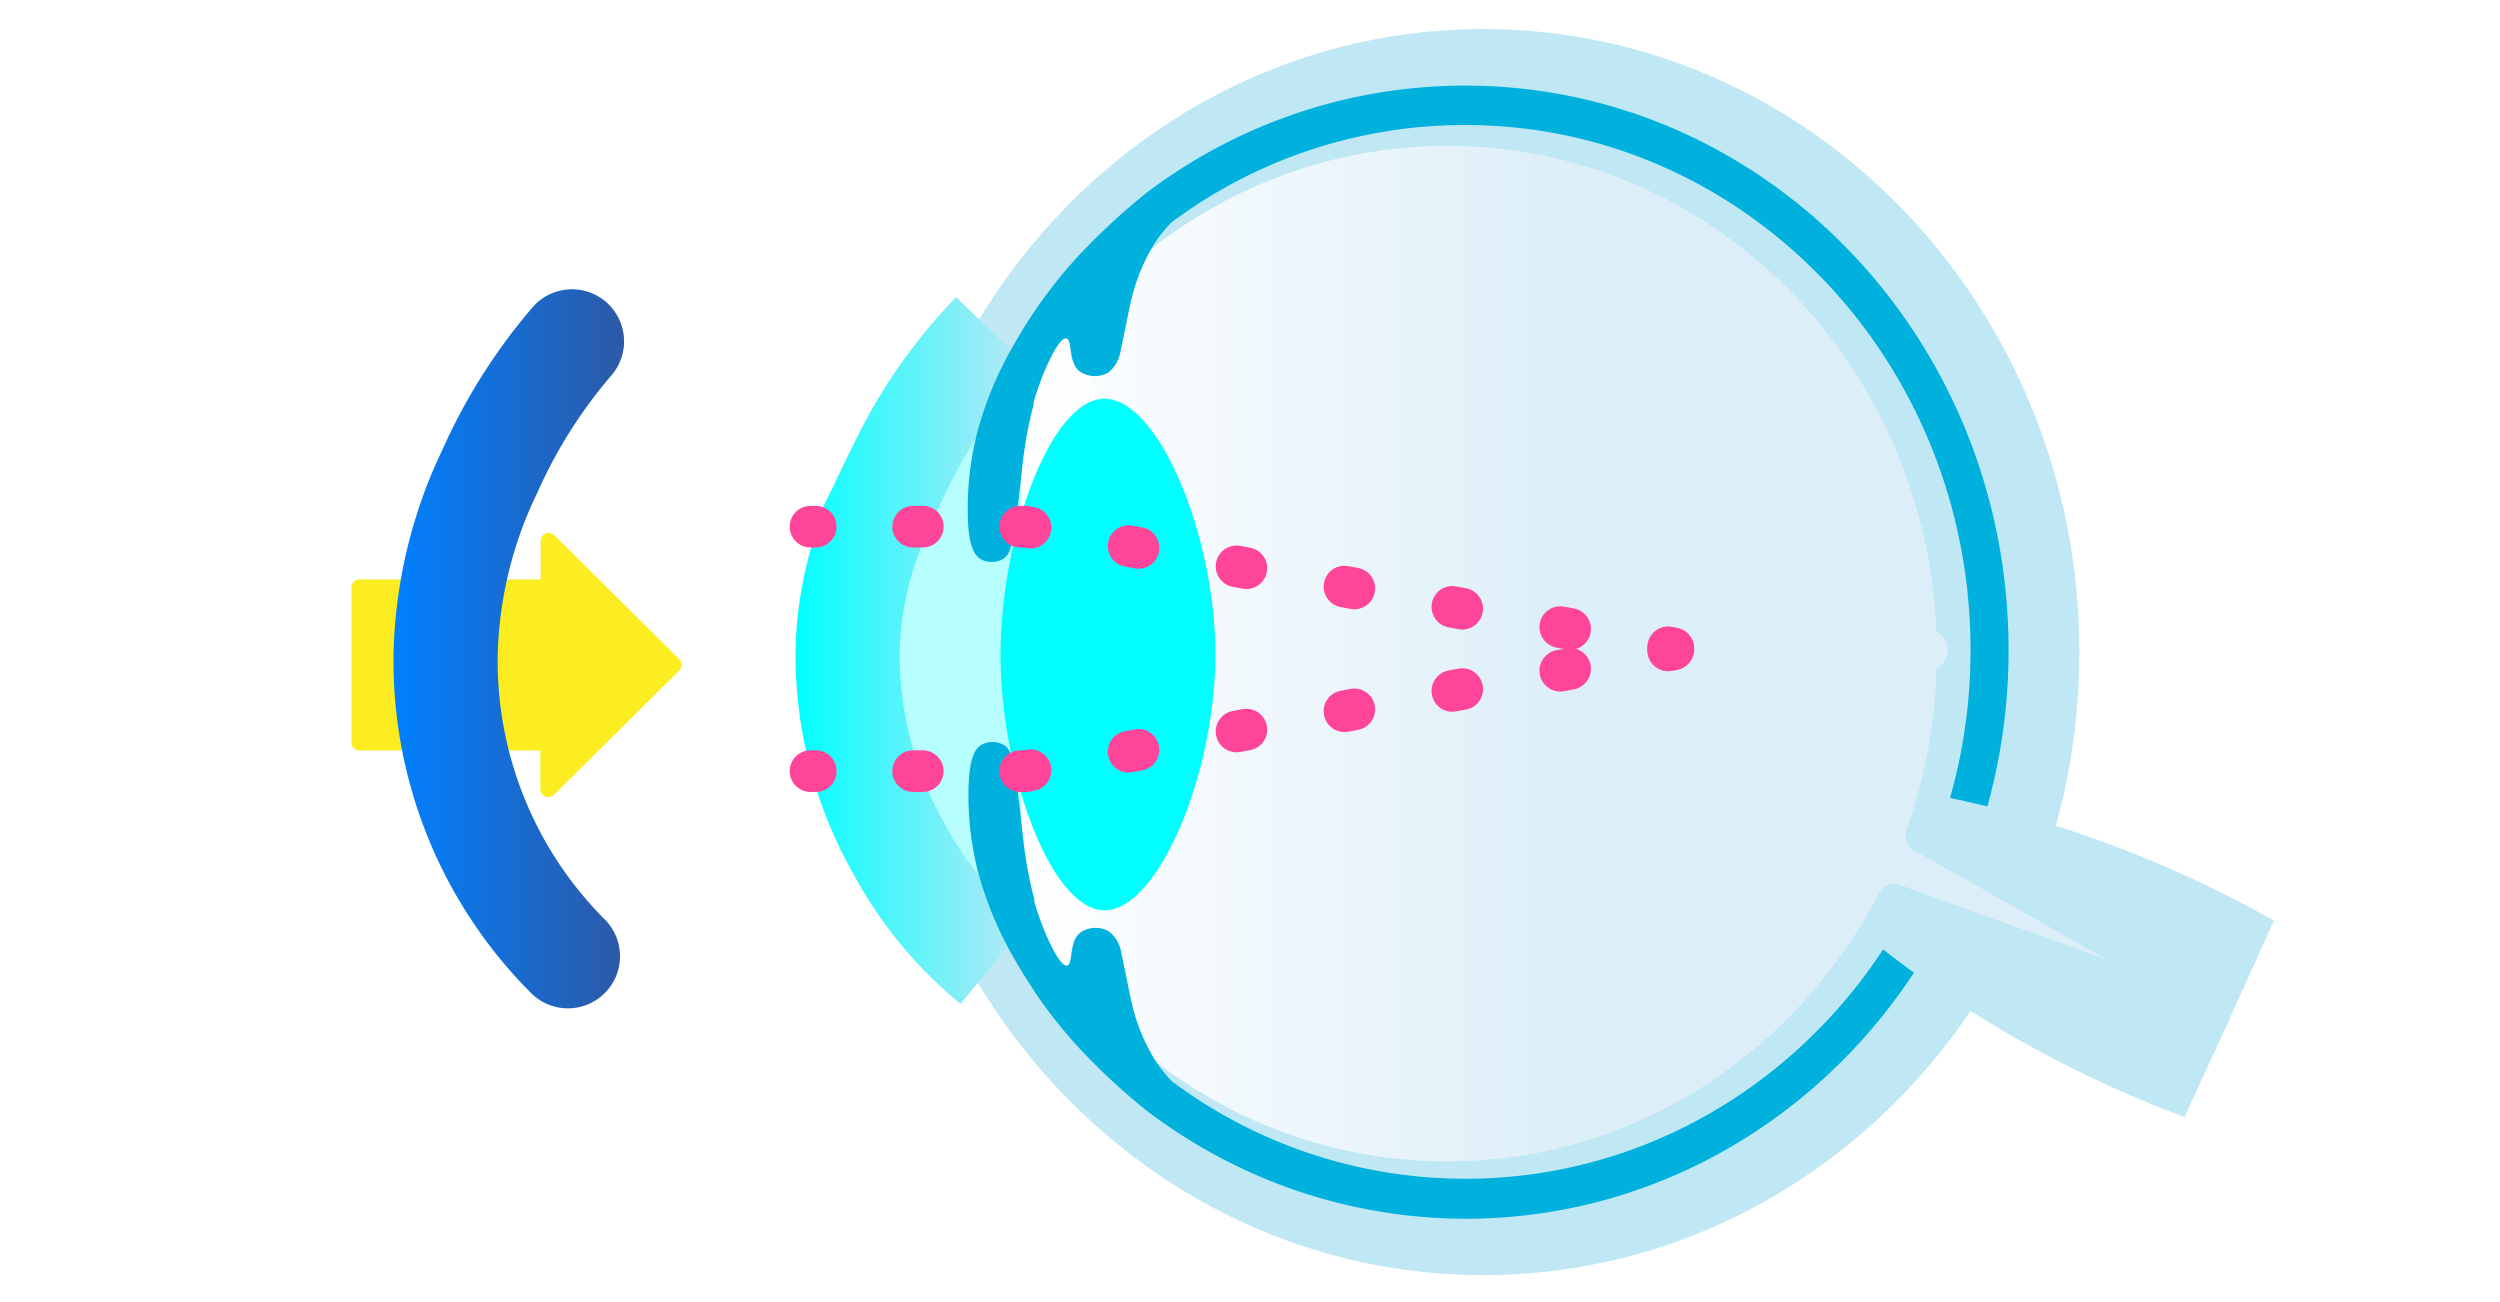 <svg id="レイヤー_1" data-name="レイヤー 1" xmlns="http://www.w3.org/2000/svg" xmlns:xlink="http://www.w3.org/1999/xlink" viewBox="0 0 240 125"><defs><style>.cls-1{fill:#fff;}.cls-2{fill:#fbed21;}.cls-3{fill:#bfe7f4;}.cls-4{fill:#b7ffff;}.cls-10,.cls-11,.cls-12,.cls-13,.cls-5{fill:none;stroke-miterlimit:10;}.cls-13,.cls-5{stroke-width:10px;}.cls-5{stroke:url(#名称未設定グラデーション_12);}.cls-6{fill:url(#名称未設定グラデーション_30);}.cls-7{fill:aqua;}.cls-8{fill:#00b1de;}.cls-9{fill:#dceef8;}.cls-10,.cls-11,.cls-12{stroke:#ff459a;stroke-width:4px;}.cls-10,.cls-11,.cls-12,.cls-13{stroke-linecap:round;}.cls-11{stroke-dasharray:0.93 9.34;}.cls-12{stroke-dasharray:0.96 9.58;}.cls-13{stroke:url(#名称未設定グラデーション_22);}</style><linearGradient id="名称未設定グラデーション_12" x1="76.36" y1="62.46" x2="98.96" y2="62.46" gradientUnits="userSpaceOnUse"><stop offset="0" stop-color="aqua"/><stop offset="1" stop-color="#bfe7f4"/></linearGradient><linearGradient id="名称未設定グラデーション_30" x1="98.04" y1="62.73" x2="185.97" y2="62.73" gradientUnits="userSpaceOnUse"><stop offset="0" stop-color="#fff"/><stop offset="0.61" stop-color="#dceef8"/></linearGradient><linearGradient id="名称未設定グラデーション_22" x1="37.77" y1="62.31" x2="59.91" y2="62.31" gradientUnits="userSpaceOnUse"><stop offset="0" stop-color="#0080ff"/><stop offset="1" stop-color="#2d59a6"/></linearGradient></defs><rect class="cls-1" width="240" height="125"/><path class="cls-2" d="M65.22,63.29l-12-11.9a.77.77,0,0,0-1.32.55v3.69H34.51a.76.76,0,0,0-.77.77V71.28a.76.76,0,0,0,.77.77H51.87v3.69a.77.77,0,0,0,1.32.55l12-11.9A.78.78,0,0,0,65.22,63.29Z"/><path class="cls-3" d="M92.61,33.07C102.46,15,121.06,2.79,142.39,2.79c31.6,0,57.23,26.78,57.23,59.81S174,122.41,142.39,122.41c-21.33,0-39.93-12.19-49.78-30.28"/><path class="cls-4" d="M99,94.18a8.88,8.88,0,0,0-2.46-4.25,13.7,13.7,0,0,0-2.17-1.49,15.53,15.53,0,0,1-4.3-4.29h0a38,38,0,0,1-4-6.16,36,36,0,0,1-3.84-15.91c0-1.3.31-13.63,8.1-21.54,1.47-1.5,3.23-2.85,6.34-6.28a84,84,0,0,0,5.7-7"/><path class="cls-5" d="M95.38,92.51a36.91,36.91,0,0,1-9.1-11.07,37.66,37.66,0,0,1-4.91-18.78c.14-8.35,3.36-14.32,5.2-18.08A48.4,48.4,0,0,1,95.38,32"/><path class="cls-6" d="M98,38.66C106.13,23.92,121.42,14,138.94,14c26,0,47,21.82,47,48.75s-21.06,48.75-47,48.75c-17.52,0-32.81-9.94-40.9-24.68"/><path class="cls-7" d="M116.68,62.83c0,11.47-5.52,24.64-10.69,24.56S96,73.87,96.05,62.7s4.76-24.34,9.94-24.42S116.68,51.35,116.68,62.83Z"/><path class="cls-8" d="M140.66,113.16a47.05,47.05,0,0,1-28.13-9.33,13,13,0,0,1-1.55-1.91,18,18,0,0,1-2.41-6c-.14-.52-.43-2.15-.91-4.34a3.27,3.27,0,0,0-1.19-2.16,2.6,2.6,0,0,0-2.59,0c-1.35.8-.81,3.13-1.43,3.27-.84.19-2.56-3.94-3.15-6.14,0-.06,0-.12,0-.2a40.12,40.12,0,0,1-1.1-6.08c-.79-7.23-1-8.33-1.93-8.8a2.21,2.21,0,0,0-2,0c-.66.37-1.29,1.28-1.3,4.77a29.72,29.72,0,0,0,.91,7.42,34.45,34.45,0,0,0,3.57,8.51c.77,1.36,1.47,2.39,1.85,3a46,46,0,0,0,4,5.12,61.75,61.75,0,0,0,6.85,6.39c1.08.82,2,1.43,2.45,1.74h0A50.53,50.53,0,0,0,140.66,117c20.28,0,37.85-12,46.48-29.57a30,30,0,0,1-3.23-1.77C175.89,102,159.53,113.16,140.66,113.16Z"/><path class="cls-8" d="M140.66,8.22a50.52,50.52,0,0,0-28.13,8.54h0c-.47.31-1.37.92-2.45,1.74a61.75,61.75,0,0,0-6.85,6.39,46,46,0,0,0-4,5.12c-.38.58-1.08,1.61-1.85,3a34.45,34.45,0,0,0-3.57,8.51,29.72,29.72,0,0,0-.91,7.42c0,3.49.64,4.4,1.3,4.77a2.21,2.21,0,0,0,2,0c.93-.47,1.14-1.57,1.93-8.8a40.12,40.12,0,0,1,1.1-6.08c0-.08,0-.14,0-.2.59-2.2,2.31-6.33,3.15-6.14.62.14.08,2.47,1.43,3.27a2.6,2.6,0,0,0,2.59,0,3.27,3.27,0,0,0,1.19-2.16c.48-2.19.77-3.82.91-4.34a18,18,0,0,1,2.41-6,13,13,0,0,1,1.55-1.91h0A47.05,47.05,0,0,1,140.66,12c26.79,0,48.51,22.55,48.51,50.38a51.81,51.81,0,0,1-5.26,22.84A28.28,28.28,0,0,0,187.14,87a55.61,55.61,0,0,0,5.68-24.6C192.82,32.47,169.47,8.22,140.66,8.22Z"/><path class="cls-3" d="M214.08,97.75q-2.19,4.74-4.36,9.49a111.87,111.87,0,0,1-17.25-8.18,106.65,106.65,0,0,1-13-8.94l3.21-7"/><path class="cls-3" d="M214,97.9q2.15-4.77,4.3-9.52a111.88,111.88,0,0,0-17.37-7.91,107.21,107.21,0,0,0-15.2-4.17l-3.17,7"/><path class="cls-9" d="M178.49,59.78l0,5.24a2,2,0,0,0,3,1.74L186,64.11a2,2,0,0,0,0-3.46l-4.51-2.59A2,2,0,0,0,178.49,59.78Z"/><path class="cls-9" d="M202.33,92.15,183.68,81.58a1.71,1.71,0,0,1-.61-2l-.54,1.34-.37-.22-1.62,3.58.44.15-.62,1.38a1.67,1.67,0,0,1,2.17-.81l-.05,0Z"/><line class="cls-10" x1="77.81" y1="50.56" x2="78.31" y2="50.56"/><line class="cls-11" x1="87.66" y1="50.56" x2="93.27" y2="50.56"/><line class="cls-10" x1="97.94" y1="50.56" x2="98.44" y2="50.56"/><line class="cls-10" x1="160.64" y1="62.24" x2="160.14" y2="62.14"/><line class="cls-12" x1="150.73" y1="60.38" x2="103.64" y2="51.54"/><line class="cls-10" x1="98.93" y1="50.65" x2="98.44" y2="50.56"/><line class="cls-10" x1="77.81" y1="74.03" x2="78.31" y2="74.03"/><line class="cls-11" x1="87.66" y1="74.03" x2="93.27" y2="74.03"/><line class="cls-10" x1="97.94" y1="74.03" x2="98.44" y2="74.03"/><line class="cls-10" x1="160.64" y1="62.35" x2="160.14" y2="62.44"/><line class="cls-12" x1="150.73" y1="64.21" x2="103.64" y2="73.05"/><line class="cls-10" x1="98.93" y1="73.94" x2="98.44" y2="74.03"/><path class="cls-13" d="M54.52,91.8a40.12,40.12,0,0,1-11.74-29,42.73,42.73,0,0,1,4.27-17.61,50.79,50.79,0,0,1,7.86-12.42"/></svg>